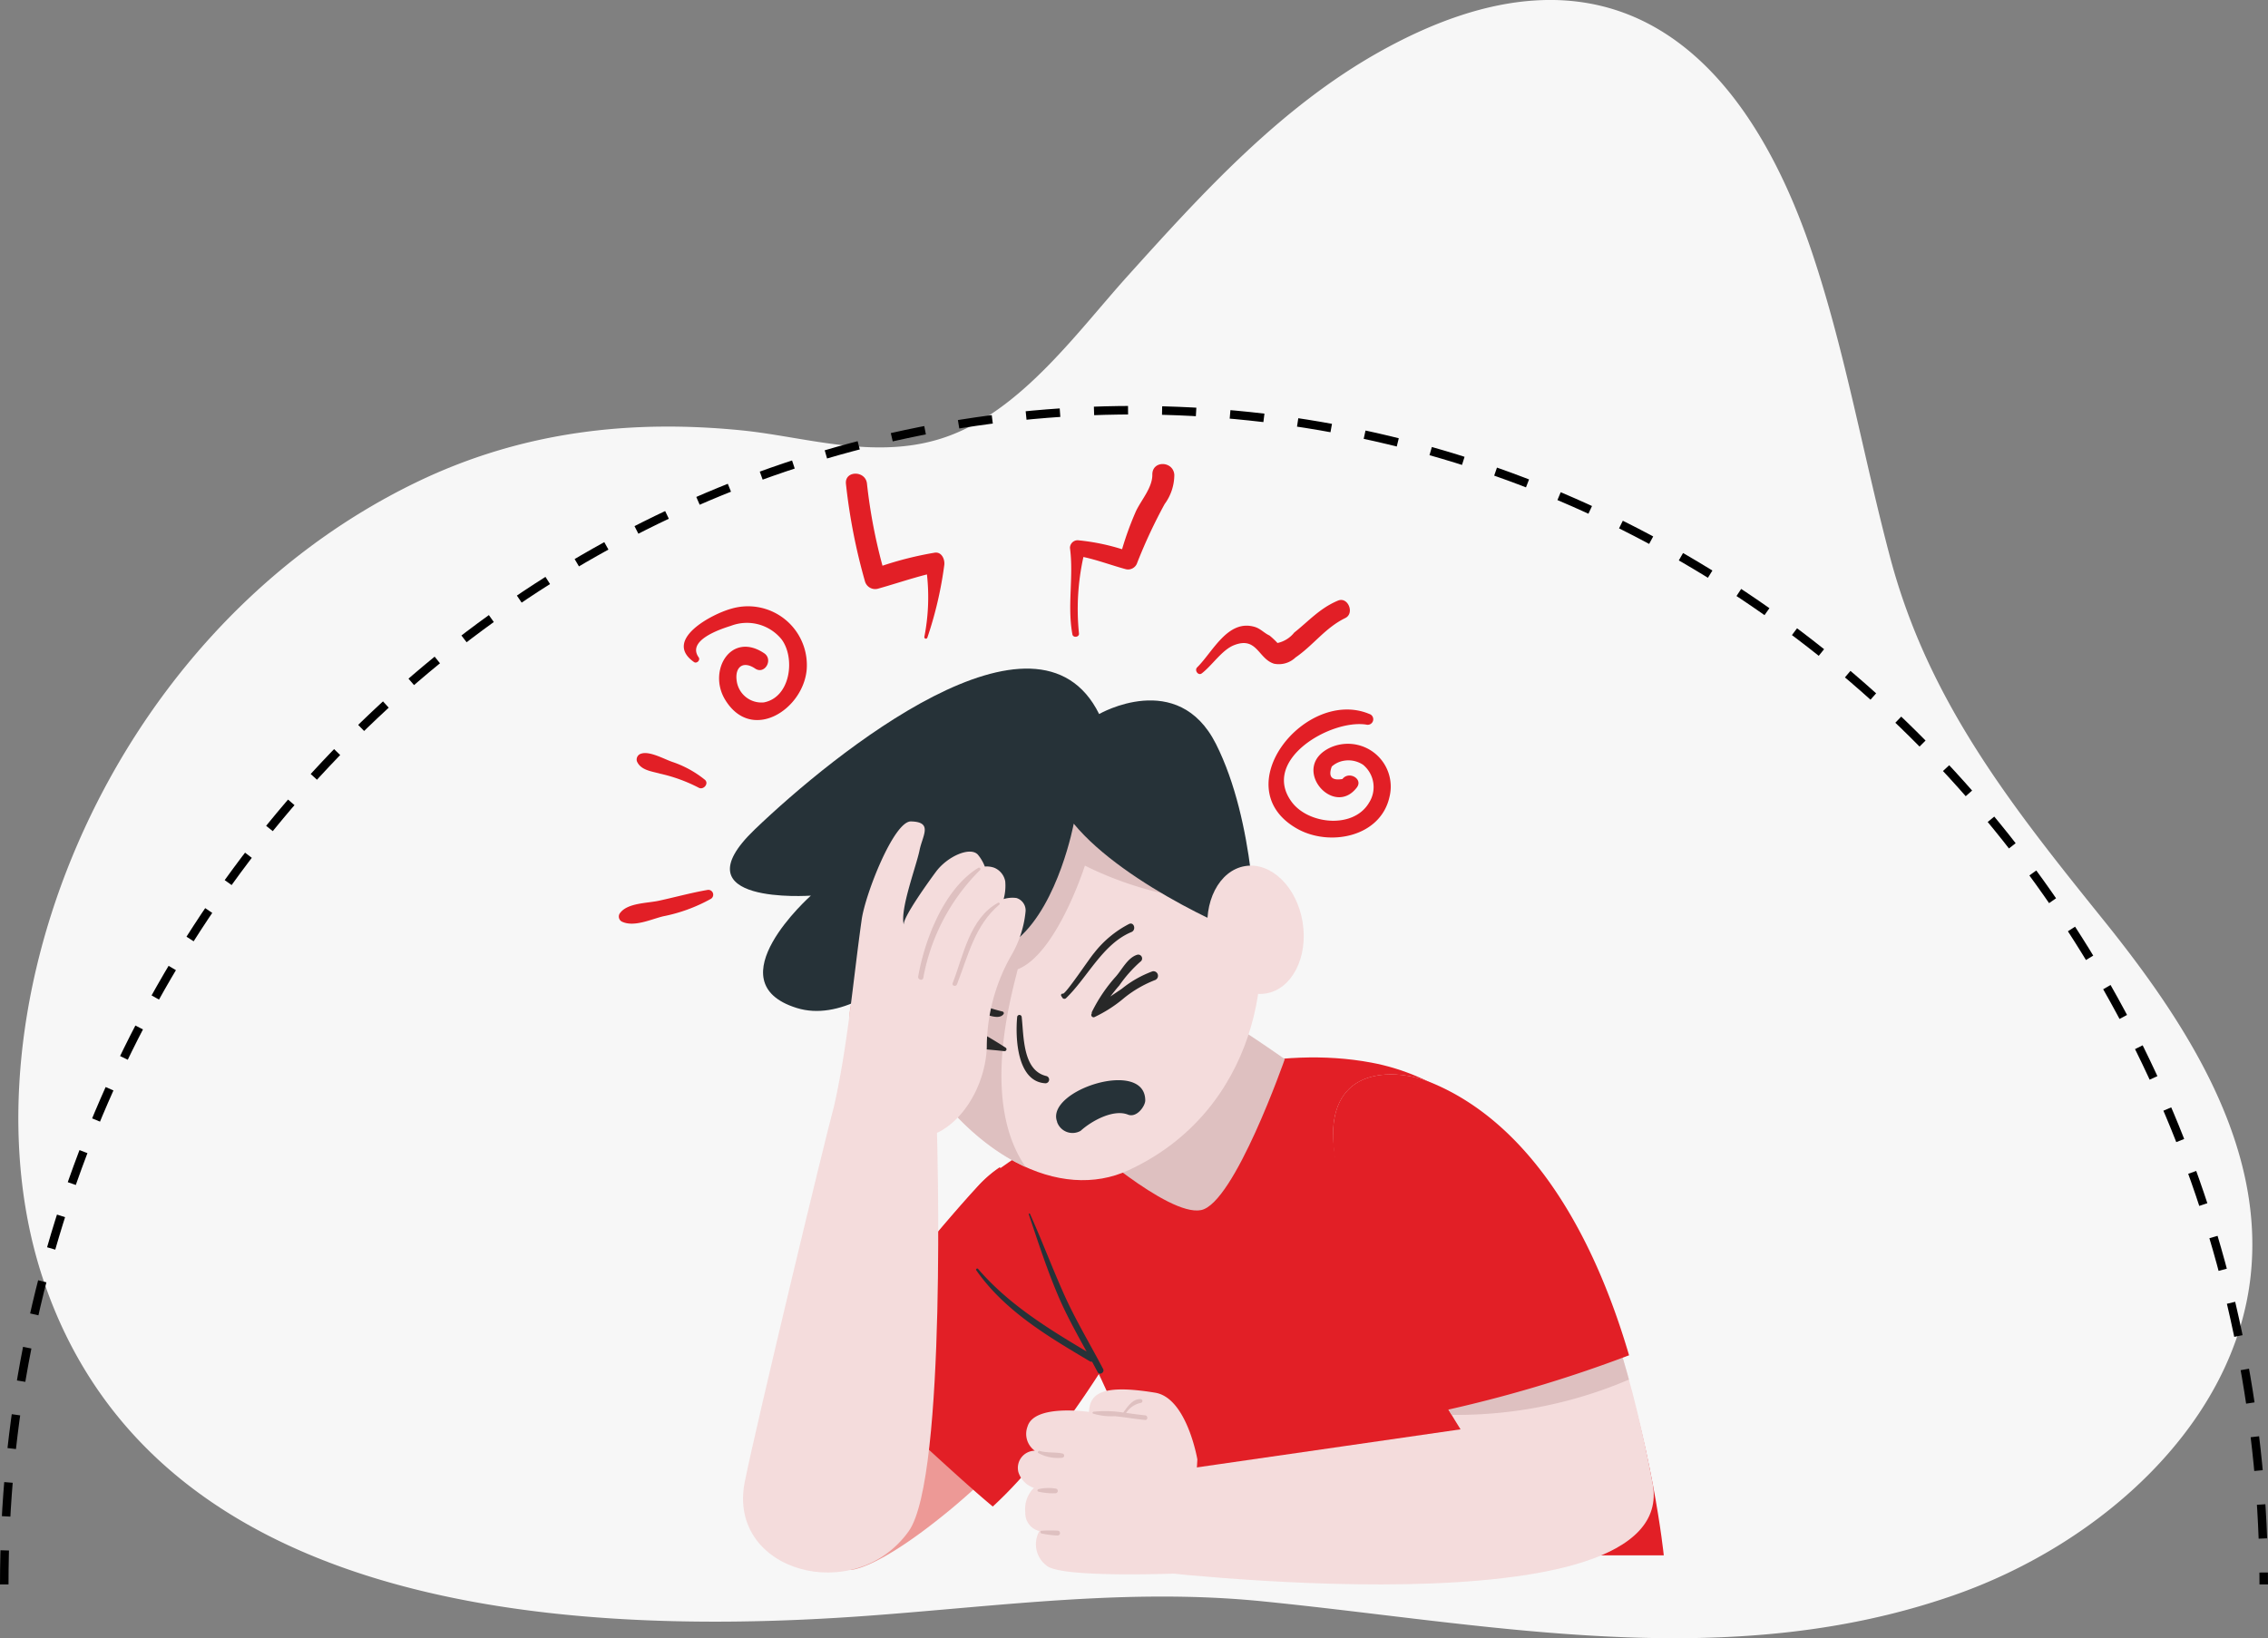 <svg xmlns="http://www.w3.org/2000/svg" width="241.376" height="174.391" viewBox="0 0 241.376 174.391">
  <rect x="0" y="0" width="241.376" height="174.391" fill="#808080" stroke="none"/>
  <g id="Group_184072" data-name="Group 184072" transform="translate(-1569.047 -848.217)">
    <path id="Path_43878" data-name="Path 43878" d="M349.121,1231.383c-21.449,4.71-43.375.3-64.861-1.841-14.146-1.408-27.785.507-41.965,1.548-36.046,2.644-76.038-2.009-87.569-35.326-9.609-27.763,5.924-68.961,39.393-85.263,11.577-5.64,23.363-6.753,34.864-5.595,6.906.7,14.606,3.345,22.045.553,7.847-2.941,13.653-11.114,18.956-17,7.9-8.765,16.231-17.95,26.821-23.872,24.291-13.589,38.735-.339,46.032,21.438,3.548,10.59,5.434,21.624,8.29,32.392,4.05,15.273,12.844,26.367,22.745,38.659,8.814,10.947,17.064,23.751,15.644,37.638-1.611,15.763-15.811,28.688-31.639,34.2a76.364,76.364,0,0,1-8.755,2.468" transform="translate(1419.08 -210.867)" fill="#f7f7f7"/>
    <path id="Path_43879" data-name="Path 43879" d="M119.135,1154.617c0-69.034,53.831-125,120.235-125s120.235,55.964,120.235,125" transform="translate(1450.365 -137.734)" fill="none" stroke="#000" stroke-miterlimit="10" stroke-width="0.906" stroke-dasharray="3.623 3.623"/>
    <g id="Group_182119" data-name="Group 182119" transform="translate(1320.092 855.406)">
      <g id="Group_182118" data-name="Group 182118" transform="translate(314.82 42.21)">
        <g id="Group_182117" data-name="Group 182117">
          <g id="Group_182115" data-name="Group 182115" transform="translate(11.817 21.773)">
            <path id="Path_44434" data-name="Path 44434" d="M361.6,147.971a12.511,12.511,0,0,0-2.258,1.942c-6.382,6.844-23.29,28.291-23.141,28.742.129.389,9.4,12.18,9.4,12.18s2.656.225,10.626-6.33S374.941,165.4,374.941,165.4Z" transform="translate(-332.883 -94.879)" fill="#ed9996"/>
            <path id="Path_44435" data-name="Path 44435" d="M364.714,147.971a12.512,12.512,0,0,0-2.258,1.942c-3.536,3.791-10.3,12.061-15.6,18.763,5.012,4.335,12.826,11.843,17.113,15.405,7.42-6.8,14.088-18.683,14.088-18.683Z" transform="translate(-335.994 -94.879)" fill="#e21f26"/>
            <path id="Path_44436" data-name="Path 44436" d="M368.526,145.6c-.739-.748,22-17.368,42.075-13.6,26.337,4.939,31.109,52.452,31.109,52.452H388.717S382.636,159.9,368.526,145.6Z" transform="translate(-342.321 -90.051)" fill="#e21f26"/>
            <path id="Path_44437" data-name="Path 44437" d="M397.682,124.453c1.036.059,8.248,5.129,8.248,5.129s-5.361,15.364-8.911,16.074-12.917-7.713-12.917-7.713Z" transform="translate(-346.876 -88.009)" fill="#dec0c0"/>
            <path id="Path_44438" data-name="Path 44438" d="M359.512,122.786c1.7,3.391,1.05,7.16-1.457,8.419s-5.918-.471-7.62-3.863-1.05-7.16,1.457-8.418S357.809,119.4,359.512,122.786Z" transform="translate(-336.764 -86.274)" fill="#ed9996"/>
            <path id="Path_44439" data-name="Path 44439" d="M392.441,98.805c3.368,9.418.691,24.637-12.771,30.868-7.27,3.364-16.934-1.34-23.7-13.019-9.662-16.685-3.633-25.163,6.756-30.342S387.9,86.1,392.441,98.805Z" transform="translate(-337.237 -76.275)" fill="#f4dcdc"/>
            <path id="Path_44440" data-name="Path 44440" d="M383.793,88.672a22.53,22.53,0,0,0-3.337-1.772c-3.648.8-10.448,2.463-16.445,4l-.477-2.071s-.744-.494-1.836-1.216c-4.067,2.181-7.358,4.93-9.139,8.56l-.02.042q-.219.448-.4.915l-.021.053c-1.957,4.95-1.225,11.455,3.861,20.237,3.673,6.342,8.2,10.623,12.737,12.676-4.784-6.9-1.588-18.012-.844-21.05,4.146-1.625,7.149-11.029,7.149-11.029a37.675,37.675,0,0,0,12.366,3.66S385.007,92.918,383.793,88.672Z" transform="translate(-337.239 -77.038)" fill="#dec0c0"/>
            <g id="Group_182107" data-name="Group 182107">
              <path id="Path_44441" data-name="Path 44441" d="M387.453,101.564c-.591.187-13.83-5.386-19.348-12.086,0,0-1.576,8.474-5.912,12.218s-3.547-6.11-3.547-6.11S347.5,111.856,338.629,109.1s1.5-11.962,1.5-11.962-14.393,1.034-5.971-7.046S364.226,64.5,370.809,77.808c0,0,8.381-4.84,12.427,3.173C387.464,89.356,387.453,101.564,387.453,101.564Z" transform="translate(-331.513 -72.968)" fill="#263238"/>
            </g>
            <g id="Group_182108" data-name="Group 182108" transform="translate(21.645 27.143)">
              <path id="Path_44443" data-name="Path 44443" d="M392.359,117.761a11.5,11.5,0,0,0-3.264,1.855c-.385.267-.806.538-1.222.826.311-.4.619-.8.952-1.174a14.044,14.044,0,0,1,2.238-2.527.411.411,0,0,0-.315-.747c-1.025.3-1.624,1.57-2.284,2.315a16.609,16.609,0,0,0-2.547,3.764.264.264,0,0,0-.018.175c-.008.011-.017.021-.025.032a.251.251,0,0,0,.281.365,14.325,14.325,0,0,0,3.231-2.085,12.363,12.363,0,0,1,3.231-1.864A.486.486,0,0,0,392.359,117.761Z" transform="translate(-369.029 -112.676)" fill="#282828"/>
              <path id="Path_44444" data-name="Path 44444" d="M369.85,128.875a44.089,44.089,0,0,0-4.6-2.618.389.389,0,1,0-.3.714,17.655,17.655,0,0,1,2.715,1.263c-.457-.1-.92-.18-1.4-.253-1.191-.183-2.4-.569-3.6-.635-.39-.021-.479.505-.188.7a7.362,7.362,0,0,0,3.181.8c1.339.159,2.684.251,4.024.4.006,0,.009,0,.014,0s.035,0,.052,0A.2.2,0,0,0,369.85,128.875Z" transform="translate(-362.155 -115.666)" fill="#282828"/>
              <path id="Path_44445" data-name="Path 44445" d="M388.549,111.35a11.252,11.252,0,0,0-3.742,3.11c-.423.461-3.026,4.392-3.311,4.318a.162.162,0,0,0-.18.235l.12.191a.254.254,0,0,0,.394.051c2.278-2.192,3.894-5.771,6.959-7.038C389.317,112,389.082,111.126,388.549,111.35Z" transform="translate(-367.701 -111.313)" fill="#282828"/>
              <path id="Path_44446" data-name="Path 44446" d="M369.471,123.549c-2.375-.581-4.563-1.6-6.892-2.4-.482-.164-.7.615-.211.764,1.571.48,3.115,1.092,4.652,1.67.577.217,2.018.92,2.53.258A.18.18,0,0,0,369.471,123.549Z" transform="translate(-362.091 -114.181)" fill="#282828"/>
              <path id="Path_44447" data-name="Path 44447" d="M377.8,131.568c-2.537-.583-2.405-4.2-2.636-6.265a.243.243,0,0,0-.486,0c-.2,2.177-.027,6.875,3.018,7.033A.392.392,0,0,0,377.8,131.568Z" transform="translate(-365.753 -115.332)" fill="#282828"/>
              <path id="Path_44448" data-name="Path 44448" d="M380.656,139.274c.006.028.009.055.018.084a1.739,1.739,0,0,0,2.495.9c1.169-1.07,3.5-2.335,5.032-1.724.939.375,1.842-.917,1.842-1.506C390.043,132.534,379.416,135.937,380.656,139.274Z" transform="translate(-367.485 -118.195)" fill="#263238"/>
            </g>
            <ellipse id="Ellipse_1805" data-name="Ellipse 1805" cx="5.078" cy="6.87" rx="5.078" ry="6.87" transform="translate(49.822 21.842) rotate(-9.259)" fill="#f4dcdc"/>
            <g id="Group_182110" data-name="Group 182110" transform="translate(11.088 16.272)">
              <path id="Path_44449" data-name="Path 44449" d="M366.58,104.106a3.213,3.213,0,0,0-1.359.113,5.329,5.329,0,0,0,.169-1.888,1.937,1.937,0,0,0-1.187-1.451,2.373,2.373,0,0,0-.983-.12,4.532,4.532,0,0,0-.738-1.264c-.8-.89-3.23.152-4.464,1.816-.661.891-3.614,4.967-3.416,5.656-.455-1.586,1.334-6.276,1.669-7.942.316-1.574,1.462-3.016-.913-3.071-1.811-.042-4.859,7.718-5.245,10.451-.93,6.592-1.477,13.35-2.937,19.844.33.53-.033.694.365,1.184,3.282,1.376,8.012,3.3,11.169,1.368,2.87-1.755,4.6-5.519,4.717-8.773a19.844,19.844,0,0,1,2.546-9.7,11.5,11.5,0,0,0,1.586-4.823A1.381,1.381,0,0,0,366.58,104.106Z" transform="translate(-347.177 -95.956)" fill="#f4dcdc"/>
              <g id="Group_182109" data-name="Group 182109" transform="translate(8.945 4.918)">
                <path id="Path_44450" data-name="Path 44450" d="M369.832,108.178c-3.033,1.657-3.683,5.6-4.836,8.56-.111.286.35.41.46.127,1.2-3.082,1.887-6.263,4.517-8.5C370.076,108.272,369.944,108.117,369.832,108.178Z" transform="translate(-361.323 -104.44)" fill="#dec0c0"/>
                <path id="Path_44451" data-name="Path 44451" d="M366.22,102.926c-3.626,2.221-5.7,7.592-6.4,11.561-.063.355.481.508.544.15a21.593,21.593,0,0,1,6.039-11.474A.151.151,0,0,0,366.22,102.926Z" transform="translate(-359.814 -102.904)" fill="#dec0c0"/>
              </g>
            </g>
            <path id="Path_44452" data-name="Path 44452" d="M343.178,138.754c-.936,3.367-8.31,34.009-9.508,40.016-1.913,9.6,11.731,13.272,17.453,5.242,4.1-5.761,3.006-42.4,3.006-42.4Z" transform="translate(-332.09 -92.187)" fill="#f4dcdc"/>
            <g id="Group_182114" data-name="Group 182114" transform="translate(30.642 43.202)">
              <g id="Group_182111" data-name="Group 182111" transform="translate(11.416)">
                <path id="Path_44453" data-name="Path 44453" d="M423.023,134.683c-2.5-.964-8.9-1.819-9.851,4.2-1.472,9.319,13.457,32.9,13.457,32.9l-35.7,5.156,1.463,9.817s57.743,7.1,54.681-9.216C443.027,155.978,435.408,139.462,423.023,134.683Z" transform="translate(-390.928 -134)" fill="#f4dcdc"/>
                <path id="Path_44454" data-name="Path 44454" d="M453.746,165.287,434.209,172.2c1.669,3.076,3.19,5.649,4.119,7.184a46.6,46.6,0,0,0,18.864-3.757A94.828,94.828,0,0,0,453.746,165.287Z" transform="translate(-403.572 -143.14)" fill="#dec0c0"/>
                <path id="Path_44455" data-name="Path 44455" d="M432.157,134.683c-2.5-.964-8.9-1.819-9.851,4.2-1.139,7.212,6.757,24.355,10.743,31.109a141.941,141.941,0,0,0,20.649-6.091C449.274,148.847,441.913,138.448,432.157,134.683Z" transform="translate(-400.062 -134)" fill="#e21f26"/>
              </g>
              <g id="Group_182113" data-name="Group 182113" transform="translate(0 33.536)">
                <path id="Path_44456" data-name="Path 44456" d="M393.909,188.824s-1.114-6.546-4.489-7.1c-5.734-.939-6.96.12-7.046,2.049,0,0-5.819-.884-6.539,1.554a2.2,2.2,0,0,0,.774,2.574,1.825,1.825,0,0,0-1.751,2.264,2.606,2.606,0,0,0,1.654,1.694,3.161,3.161,0,0,0-.913,2.62,1.951,1.951,0,0,0,1.5,1.977,2.831,2.831,0,0,0,.75,3.663c1.545,1.445,15.368.8,15.368.8Z" transform="translate(-374.801 -181.377)" fill="#f4dcdc"/>
                <g id="Group_182112" data-name="Group 182112" transform="translate(2.091 1.029)">
                  <path id="Path_44457" data-name="Path 44457" d="M391.628,184.557c-.672-.064-1.346-.166-2.02-.257a2.448,2.448,0,0,1,1.533-1.06.2.2,0,0,0,0-.408c-.84-.035-1.387.823-1.837,1.429a12.093,12.093,0,0,0-3.161-.086c-.092.012-.161.147-.054.2a6.779,6.779,0,0,0,2.3.276c1.083.1,2.153.3,3.235.4C391.946,185.085,391.944,184.586,391.628,184.557Z" transform="translate(-380.174 -182.831)" fill="#dec0c0"/>
                  <path id="Path_44458" data-name="Path 44458" d="M380.451,190.9c-.813-.181-1.642-.04-2.455-.284-.126-.038-.246.142-.135.232a4.393,4.393,0,0,0,2.529.5A.229.229,0,0,0,380.451,190.9Z" transform="translate(-377.773 -185.104)" fill="#dec0c0"/>
                  <path id="Path_44459" data-name="Path 44459" d="M379.685,196.259a4.819,4.819,0,0,0-1.833.064.137.137,0,0,0,0,.263,6.748,6.748,0,0,0,1.833.17A.249.249,0,0,0,379.685,196.259Z" transform="translate(-377.755 -186.737)" fill="#dec0c0"/>
                  <path id="Path_44460" data-name="Path 44460" d="M380.023,202.605a14.835,14.835,0,0,0-1.729.012c-.142.019-.136.255,0,.28a9.2,9.2,0,0,0,1.729.223A.257.257,0,0,0,380.023,202.605Z" transform="translate(-377.882 -188.601)" fill="#dec0c0"/>
                </g>
              </g>
            </g>
            <path id="Path_44461" data-name="Path 44461" d="M382.043,171.461c-1.38-2.635-2.921-5.187-4.139-7.9-1.274-2.846-2.369-5.766-3.645-8.612-.032-.07-.149-.02-.125.052,1,2.977,1.957,5.955,3.2,8.843.857,1.983,1.91,3.868,2.949,5.761-4.174-2.484-8.363-5.077-11.552-8.8-.088-.1-.27.034-.19.147,3.031,4.338,7.619,7.043,12.087,9.695a.327.327,0,0,0,.239.04c.2.372.4.742.6,1.116S382.241,171.839,382.043,171.461Z" transform="translate(-342.326 -96.907)" fill="#263238"/>
          </g>
          <g id="Group_182116" data-name="Group 182116">
            <path id="Path_44462" data-name="Path 44462" d="M419.115,83.158c-4.445,2.042.251,7.595,2.78,4.267.692-.91-.848-1.791-1.533-.9q-1.73.287-1.136-1.327a2.534,2.534,0,0,1,1.286-.618,2.825,2.825,0,0,1,2.046.43,3.081,3.081,0,0,1,.622,4.058c-1.658,2.79-6.433,2.291-8.206-.087-3.344-4.484,4.142-8.85,7.941-8.245a.589.589,0,0,0,.313-1.135c-6.772-2.838-15.382,7.794-7.734,12.188,3.423,1.966,8.9.956,9.87-3.34A4.559,4.559,0,0,0,419.115,83.158Z" transform="translate(-343.355 -52.996)" fill="#e21f26"/>
            <path id="Path_44463" data-name="Path 44463" d="M329.636,63.869c-2.063.561-7.312,3.328-3.972,5.677.293.207.708-.205.5-.5-1.271-1.789,2.2-2.972,3.431-3.355a4.752,4.752,0,0,1,5.388,1.435c1.479,1.971.978,6.166-1.876,6.716a2.657,2.657,0,0,1-2.889-2.245c-.238-1.484.638-2.245,1.958-1.356,1.012.682,1.961-.958.955-1.633-3.527-2.365-6.032,1.854-4.152,4.948,2.794,4.6,8.3,1.087,8.681-3.205A6.263,6.263,0,0,0,329.636,63.869Z" transform="translate(-317.671 -48.469)" fill="#e21f26"/>
            <path id="Path_44464" data-name="Path 44464" d="M358.415,52.067a36.852,36.852,0,0,0-5.57,1.389,57.128,57.128,0,0,1-1.65-8.724c-.134-1.423-2.375-1.437-2.24,0a62.169,62.169,0,0,0,2.029,10.4,1.126,1.126,0,0,0,1.365.775c1.753-.491,3.468-1.074,5.228-1.524a21.918,21.918,0,0,1-.275,6.637.166.166,0,0,0,.32.088,40.467,40.467,0,0,0,1.8-7.724C359.5,52.806,359.163,51.969,358.415,52.067Z" transform="translate(-324.79 -42.634)" fill="#e21f26"/>
            <path id="Path_44465" data-name="Path 44465" d="M393.746,43.337c-.129-1.475-2.357-1.53-2.34,0,.016,1.39-1.186,2.7-1.75,3.908a33.448,33.448,0,0,0-1.47,4.033,22.979,22.979,0,0,0-4.723-.957.824.824,0,0,0-.823.823c.411,3.057-.307,6.112.259,9.2.072.391.741.307.7-.095a25.685,25.685,0,0,1,.472-8.145c1.533.333,2.991.886,4.513,1.3a1.02,1.02,0,0,0,1.215-.69,54.821,54.821,0,0,1,2.916-6.243A5.265,5.265,0,0,0,393.746,43.337Z" transform="translate(-334.632 -42.21)" fill="#e21f26"/>
            <path id="Path_44466" data-name="Path 44466" d="M416.707,62.717c-1.927.808-3.064,2.134-4.66,3.406a3.1,3.1,0,0,1-1.78,1.107,8.365,8.365,0,0,0-.851-.8c-.561-.25-.951-.731-1.575-.915-2.861-.845-4.458,2.665-6.122,4.309-.317.314.116.924.493.638,1.09-.83,2.144-2.489,3.418-2.995,2.468-.98,2.581,1.454,4.278,1.969a2.569,2.569,0,0,0,2.279-.665c1.9-1.3,3.161-3.161,5.3-4.2C418.5,64.073,417.771,62.271,416.707,62.717Z" transform="translate(-340.174 -48.18)" fill="#e21f26"/>
            <path id="Path_44467" data-name="Path 44467" d="M324.221,106.263c-1.729.3-3.435.773-5.15,1.145-1.214.263-3.272.229-4.083,1.256a.613.613,0,0,0,.122.951c1.276.645,3.109-.227,4.417-.549a17.231,17.231,0,0,0,5.09-1.862A.517.517,0,0,0,324.221,106.263Z" transform="translate(-314.82 -60.92)" fill="#e21f26"/>
            <path id="Path_44468" data-name="Path 44468" d="M324.738,88.508a11.136,11.136,0,0,0-3.447-1.89c-.884-.3-2.422-1.184-3.327-.88a.653.653,0,0,0-.452.8c.391.969,1.575,1.076,2.493,1.335a16.874,16.874,0,0,1,4.08,1.486C324.6,89.655,325.225,88.9,324.738,88.508Z" transform="translate(-315.596 -54.908)" fill="#e21f26"/>
          </g>
        </g>
      </g>
    </g>
  </g>
</svg>
